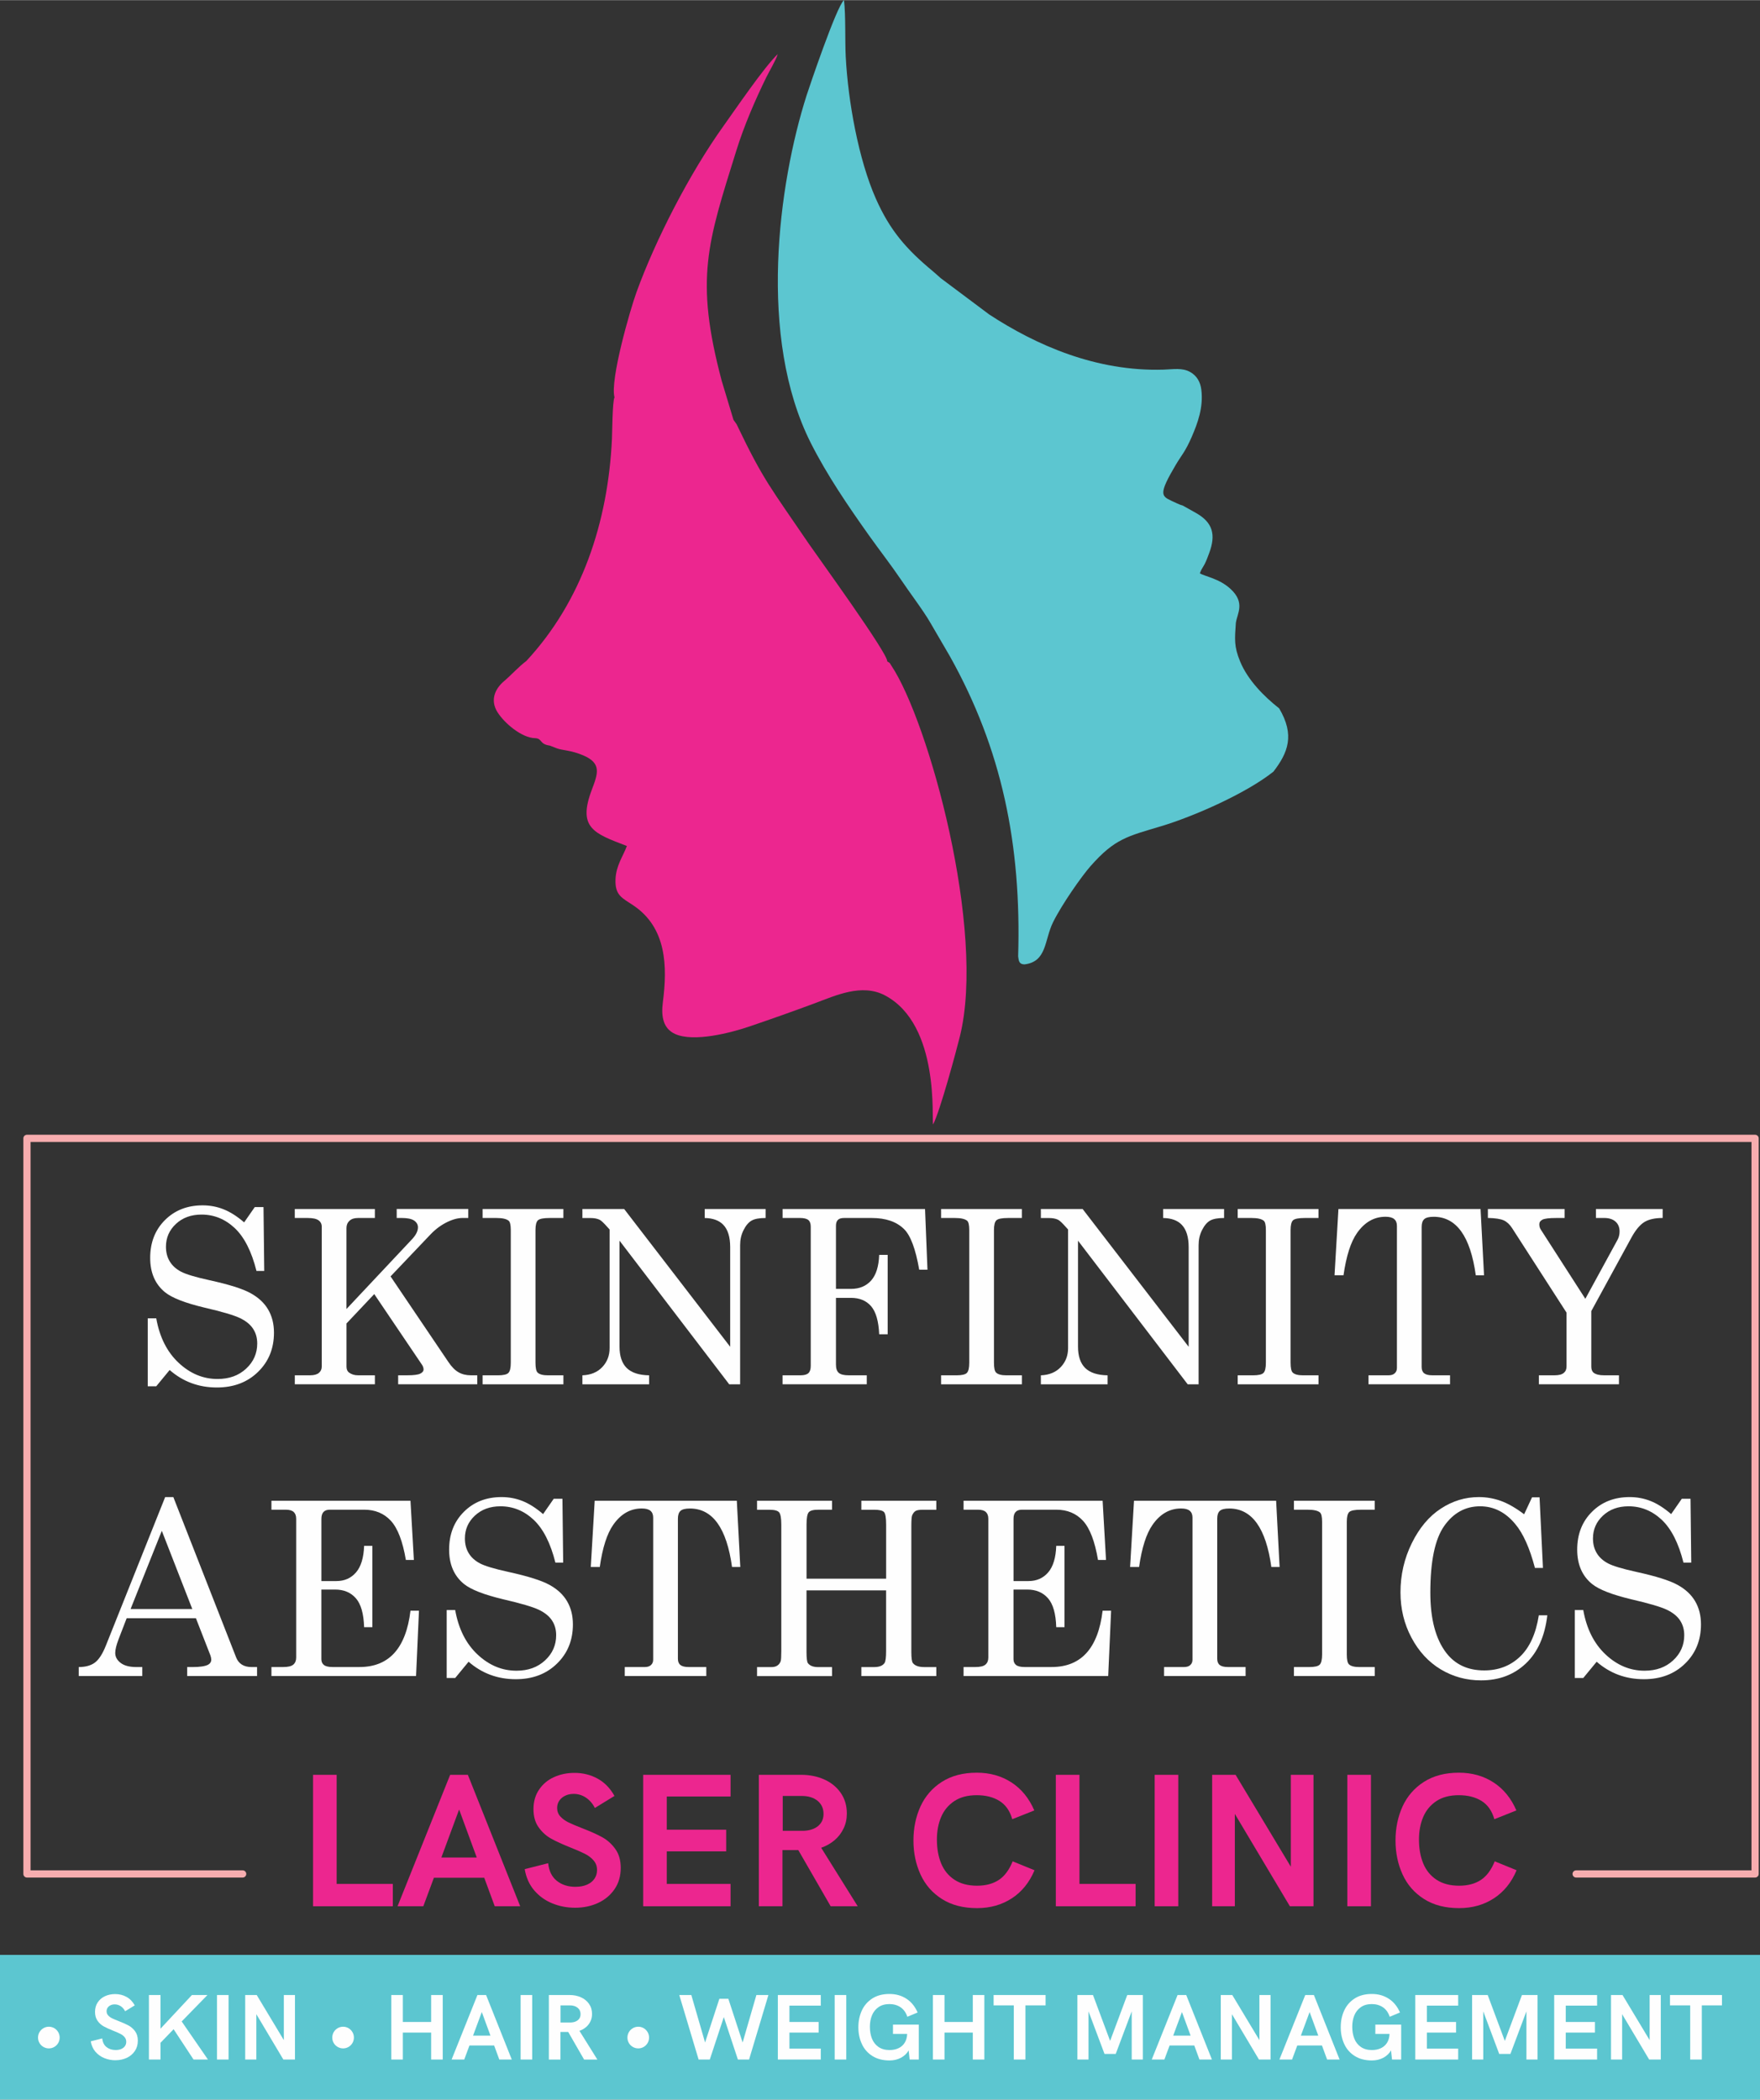 <svg xmlns="http://www.w3.org/2000/svg" xmlns:xlink="http://www.w3.org/1999/xlink" xmlns:xodm="http://www.corel.com/coreldraw/odm/2003" xml:space="preserve" width="3.39in" height="4.043in" style="shape-rendering:geometricPrecision; text-rendering:geometricPrecision; image-rendering:optimizeQuality; fill-rule:evenodd; clip-rule:evenodd" viewBox="0 0 652.75 778.37"><rect x="0" y="0" width="652.75" height="778.37" fill="#333333" stroke="none"/> <defs>  <style type="text/css">   <![CDATA[    .str0 {stroke:#F7ADAF;stroke-width:2.67;stroke-linecap:round;stroke-linejoin:round;stroke-miterlimit:2.613}    .fil4 {fill:none}    .fil3 {fill:#EC268F}    .fil5 {fill:#5CC6D0}    .fil2 {fill:#5CC6D0}    .fil1 {fill:#FEFEFE;fill-rule:nonzero}    .fil0 {fill:#EC268F;fill-rule:nonzero}   ]]>  </style> </defs> <g id="Layer_x0020_1">    <polygon class="fil0" points="116.1,657.98 124.86,657.98 124.86,698.43 145.69,698.43 145.69,706.71 116.1,706.71 "></polygon>  <path id="1" class="fil0" d="M166.96 657.98l6.56 0 19.41 48.73 -9.44 0 -3.9 -10.58 -18.66 0 -3.93 10.58 -9.56 0 19.51 -48.73zm9.86 30.66l-6.54 -17.8 -6.59 17.8 13.14 0z"></path>  <path id="2" class="fil0" d="M213.27 707.26c-2.97,0 -5.78,-0.54 -8.43,-1.62 -2.66,-1.08 -4.9,-2.7 -6.73,-4.84 -1.82,-2.15 -2.99,-4.77 -3.5,-7.85l8.69 -2.2c0.31,2.9 1.38,5.07 3.22,6.54 1.85,1.47 4.14,2.21 6.89,2.21 1.67,0 3.12,-0.27 4.34,-0.81 1.21,-0.54 2.13,-1.28 2.75,-2.22 0.62,-0.94 0.93,-2 0.93,-3.18 0,-1.4 -0.42,-2.59 -1.29,-3.58 -0.86,-0.99 -1.93,-1.81 -3.22,-2.45 -1.28,-0.65 -3.05,-1.41 -5.31,-2.32 -2.94,-1.17 -5.32,-2.26 -7.13,-3.26 -1.82,-0.99 -3.38,-2.39 -4.67,-4.18 -1.31,-1.8 -1.95,-4.06 -1.95,-6.8 0,-2.78 0.68,-5.19 2.06,-7.21 1.37,-2.04 3.2,-3.59 5.51,-4.64 2.32,-1.06 4.86,-1.59 7.64,-1.59 3.13,0 5.98,0.71 8.56,2.12 2.58,1.41 4.66,3.55 6.27,6.43l-7.27 4.45c-0.85,-1.65 -1.97,-2.93 -3.34,-3.84 -1.38,-0.91 -2.88,-1.37 -4.52,-1.37 -1.15,0 -2.19,0.21 -3.12,0.66 -0.93,0.44 -1.67,1.05 -2.21,1.84 -0.54,0.8 -0.81,1.69 -0.81,2.71 0,1.25 0.41,2.31 1.21,3.18 0.8,0.87 1.82,1.61 3.05,2.2 1.24,0.6 2.92,1.32 5.05,2.14 3.04,1.18 5.5,2.27 7.38,3.31 1.9,1.04 3.51,2.48 4.86,4.34 1.37,1.87 2.04,4.23 2.04,7.07 0,2.99 -0.75,5.6 -2.26,7.83 -1.51,2.22 -3.54,3.94 -6.12,5.14 -2.57,1.19 -5.43,1.79 -8.55,1.79z"></path>  <polygon id="3" class="fil0" points="238.54,657.98 270.95,657.98 270.95,666.02 247.3,666.02 247.3,678.33 269.33,678.33 269.33,686.36 247.3,686.36 247.3,698.43 270.95,698.43 270.95,706.71 238.54,706.71 "></polygon>  <path id="4" class="fil0" d="M281.46 657.98l15.76 0c3.08,0 5.91,0.58 8.46,1.71 2.57,1.14 4.6,2.8 6.12,4.97 1.52,2.18 2.28,4.73 2.28,7.67 0,2 -0.4,3.85 -1.21,5.53 -0.8,1.69 -1.92,3.14 -3.35,4.37 -1.45,1.21 -3.09,2.15 -4.96,2.79l13.55 21.69 -10.03 0 -12.01 -20.83 -2.83 0 -3.04 0 0 20.83 -8.76 0 0 -48.73zm16.56 20.76c2.32,-0.09 4.13,-0.71 5.44,-1.82 1.32,-1.13 1.97,-2.61 1.97,-4.45 0,-2.02 -0.73,-3.64 -2.2,-4.85 -1.47,-1.2 -3.45,-1.81 -5.93,-1.81l-7 0 0 12.93 7.73 0z"></path>  <path id="5" class="fil0" d="M362.36 707.4c-5.14,0 -9.49,-1.13 -13.03,-3.39 -3.54,-2.25 -6.19,-5.27 -7.93,-9.09 -1.74,-3.8 -2.62,-8 -2.62,-12.59 0,-4.6 0.87,-8.8 2.6,-12.61 1.74,-3.8 4.38,-6.85 7.92,-9.12 3.54,-2.27 7.87,-3.41 12.99,-3.41 4.85,0 9.13,1.2 12.83,3.6 3.71,2.4 6.53,5.87 8.49,10.39l-8.18 3.25c-0.87,-3.08 -2.45,-5.33 -4.73,-6.76 -2.3,-1.44 -5.11,-2.14 -8.47,-2.14 -3.31,0 -6.06,0.72 -8.27,2.17 -2.2,1.46 -3.84,3.41 -4.9,5.89 -1.06,2.47 -1.58,5.27 -1.58,8.39 0,3.34 0.52,6.29 1.58,8.85 1.06,2.57 2.71,4.58 4.93,6.05 2.24,1.47 5.03,2.21 8.38,2.21 3.23,0 5.91,-0.72 8.05,-2.13 2.15,-1.41 3.87,-3.72 5.16,-6.91l8.11 3.31c-1.91,4.53 -4.72,8 -8.44,10.42 -3.71,2.41 -8,3.62 -12.88,3.62z"></path>  <polygon id="6" class="fil0" points="391.59,657.98 400.35,657.98 400.35,698.43 421.18,698.43 421.18,706.71 391.59,706.71 "></polygon>  <polygon id="7" class="fil0" points="428.25,657.98 437,657.98 437,706.71 428.25,706.71 "></polygon>  <polygon id="8" class="fil0" points="487.15,657.98 487.15,706.71 478.39,706.71 457.98,672.47 457.98,706.71 449.56,706.71 449.56,657.98 458.26,657.98 478.74,692.05 478.74,657.98 "></polygon>  <polygon id="9" class="fil0" points="499.7,657.98 508.46,657.98 508.46,706.71 499.7,706.71 "></polygon>  <path id="10" class="fil0" d="M541.15 707.4c-5.14,0 -9.49,-1.13 -13.03,-3.39 -3.54,-2.25 -6.19,-5.27 -7.93,-9.09 -1.74,-3.8 -2.62,-8 -2.62,-12.59 0,-4.6 0.87,-8.8 2.6,-12.61 1.74,-3.8 4.38,-6.85 7.92,-9.12 3.54,-2.27 7.87,-3.41 12.99,-3.41 4.85,0 9.13,1.2 12.83,3.6 3.71,2.4 6.53,5.87 8.49,10.39l-8.18 3.25c-0.87,-3.08 -2.45,-5.33 -4.73,-6.76 -2.3,-1.44 -5.11,-2.14 -8.47,-2.14 -3.31,0 -6.06,0.72 -8.27,2.17 -2.2,1.46 -3.84,3.41 -4.9,5.89 -1.06,2.47 -1.58,5.27 -1.58,8.39 0,3.34 0.52,6.29 1.58,8.85 1.06,2.57 2.71,4.58 4.93,6.05 2.24,1.47 5.03,2.21 8.38,2.21 3.23,0 5.91,-0.72 8.05,-2.13 2.15,-1.41 3.87,-3.72 5.16,-6.91l8.11 3.31c-1.91,4.53 -4.72,8 -8.44,10.42 -3.71,2.41 -8,3.62 -12.88,3.62z"></path>  <path class="fil1" d="M90.55 453.15l3.94 -5.67 3.24 0 0.27 23.67 -2.88 0c-1.82,-7.26 -4.52,-12.54 -8.07,-15.89 -3.57,-3.33 -7.66,-5 -12.3,-5 -3.87,0 -7.04,1.16 -9.51,3.47 -2.46,2.3 -3.69,5.12 -3.69,8.45 0,2.07 0.46,3.89 1.41,5.45 0.93,1.56 2.34,2.83 4.2,3.81 1.86,0.97 5.37,2.02 10.53,3.15 7.23,1.59 12.32,3.18 15.23,4.8 2.93,1.61 5.1,3.63 6.53,6.08 1.44,2.45 2.16,5.3 2.16,8.58 0,5.85 -1.96,10.7 -5.91,14.54 -3.95,3.86 -9.03,5.78 -15.29,5.78 -6.71,0 -12.54,-2.16 -17.49,-6.48l-4.97 6.03 -3.15 0 0 -25.2 3.15 0c1.23,6.96 3.99,12.45 8.27,16.47 4.28,4.02 9.09,6.03 14.46,6.03 4.34,0 7.86,-1.28 10.61,-3.84 2.75,-2.55 4.11,-5.67 4.11,-9.32 0,-2.09 -0.51,-3.9 -1.55,-5.48 -1.02,-1.56 -2.64,-2.88 -4.87,-3.95 -2.22,-1.06 -6.6,-2.36 -13.14,-3.87 -7.17,-1.71 -12.06,-3.6 -14.66,-5.72 -3.65,-2.99 -5.48,-7.22 -5.48,-12.69 0,-5.72 1.81,-10.38 5.46,-14.03 3.65,-3.65 8.31,-5.48 13.98,-5.48 2.72,0 5.31,0.48 7.77,1.46 2.46,0.97 5,2.58 7.64,4.85z"></path>  <path id="1" class="fil1" d="M109.33 448.2l29.7 0 0 3.33 -6.31 0c-1.35,0 -2.39,0.34 -3.12,1.05 -0.74,0.69 -1.1,1.59 -1.1,2.67l0 30.02 24.41 -25.97c1.4,-1.53 2.1,-2.96 2.1,-4.31 0,-1.02 -0.48,-1.86 -1.43,-2.51 -0.95,-0.65 -2.51,-0.96 -4.68,-0.96l-1.77 0 0 -3.33 26.55 0 0 3.33 -2.07 0c-1.79,0 -3.75,0.52 -5.88,1.58 -2.15,1.06 -4.13,2.52 -5.94,4.39l-14.94 15.69 21.45 31.74c1.2,1.79 2.45,3.06 3.75,3.8 1.29,0.75 2.82,1.13 4.58,1.13l2.38 0 0 3.33 -29.34 0 0 -3.33 3.35 0c2.43,0 4.05,-0.21 4.85,-0.62 0.81,-0.4 1.22,-0.91 1.22,-1.53 0,-0.56 -0.18,-1.11 -0.53,-1.68l-17.76 -26.28 -10.29 10.89 0 15.98c0,0.99 0.3,1.73 0.89,2.19 0.93,0.7 2.04,1.05 3.33,1.05l6.31 0 0 3.33 -29.7 0 0 -3.33 5.7 0c1.45,0 2.53,-0.3 3.24,-0.9 0.71,-0.6 1.05,-1.38 1.05,-2.34l0 -51.84c0,-1.02 -0.39,-1.81 -1.19,-2.38 -0.78,-0.57 -2.11,-0.86 -3.99,-0.86l-4.82 0 0 -3.33z"></path>  <path id="2" class="fil1" d="M178.98 448.2l29.97 0 0 3.33 -5.13 0c-2.28,0 -3.72,0.29 -4.32,0.86 -0.6,0.57 -0.9,1.79 -0.9,3.61l0 49.16c0,1.97 0.27,3.2 0.8,3.69 0.69,0.67 1.97,1.01 3.81,1.01l5.75 0 0 3.33 -29.97 0 0 -3.33 5.69 0c2,0 3.29,-0.3 3.87,-0.89 0.59,-0.59 0.89,-1.84 0.89,-3.81l0 -49.16c0,-1.86 -0.27,-3.02 -0.8,-3.46 -0.83,-0.68 -2.33,-1.01 -4.53,-1.01l-5.12 0 0 -3.33z"></path>  <path id="3" class="fil1" d="M215.99 448.2l15.5 0 39.32 51.08 0 -36.95c0,-3.72 -0.84,-6.47 -2.53,-8.25 -1.55,-1.65 -3.86,-2.49 -6.92,-2.55l0 -3.33 22.59 0 0 3.33c-2.31,0 -4.05,0.31 -5.19,0.96 -1.14,0.65 -2.13,1.82 -2.99,3.53 -0.86,1.69 -1.27,3.56 -1.27,5.57l0 51.6 -4.05 0 -40.68 -53.25 0 39.27c0,3.56 0.9,6.2 2.68,7.95 1.79,1.74 4.55,2.64 8.3,2.7l0 3.33 -24.75 0 0 -3.33c3.11,-0.12 5.55,-1.14 7.37,-3.05 1.82,-1.92 2.72,-4.26 2.72,-7.04l0 -43.98 -0.75 -0.82c-1.39,-1.59 -2.4,-2.54 -3.02,-2.82 -0.87,-0.4 -1.98,-0.61 -3.35,-0.61l-2.97 0 0 -3.33z"></path>  <path id="4" class="fil1" d="M290.25 448.2l52.83 0 0.9 22.5 -3.06 0c-1.35,-7.73 -3.23,-12.75 -5.66,-15.09 -2.78,-2.72 -6.74,-4.08 -11.88,-4.08l-10.4 0c-1.02,0 -1.77,0.24 -2.24,0.72 -0.46,0.48 -0.7,1.2 -0.7,2.16l0 23.4 5.6 0c3.1,0 5.58,-1.03 7.44,-3.09 1.84,-2.06 2.83,-5.22 2.99,-9.51l3.15 0 0 29.43 -3.15 0c-0.21,-4.85 -1.2,-8.31 -2.99,-10.4 -1.8,-2.07 -4.28,-3.1 -7.44,-3.1l-5.6 0 0 24.72c0,1.46 0.34,2.49 1.05,3.09 0.71,0.6 1.92,0.9 3.63,0.9l6.75 0 0 3.33 -31.23 0 0 -3.33 6.69 0c1.35,0 2.33,-0.27 2.9,-0.81 0.57,-0.54 0.86,-1.43 0.86,-2.66l0 -51.62c0,-1.17 -0.3,-2 -0.9,-2.49 -0.6,-0.49 -1.65,-0.75 -3.15,-0.75l-6.39 0 0 -3.33z"></path>  <path id="5" class="fil1" d="M349.02 448.2l29.97 0 0 3.33 -5.13 0c-2.28,0 -3.72,0.29 -4.32,0.86 -0.6,0.57 -0.9,1.79 -0.9,3.61l0 49.16c0,1.97 0.27,3.2 0.8,3.69 0.69,0.67 1.97,1.01 3.81,1.01l5.75 0 0 3.33 -29.97 0 0 -3.33 5.69 0c2,0 3.29,-0.3 3.87,-0.89 0.59,-0.59 0.89,-1.84 0.89,-3.81l0 -49.16c0,-1.86 -0.27,-3.02 -0.8,-3.46 -0.83,-0.68 -2.33,-1.01 -4.53,-1.01l-5.12 0 0 -3.33z"></path>  <path id="6" class="fil1" d="M386.03 448.2l15.5 0 39.32 51.08 0 -36.95c0,-3.72 -0.84,-6.47 -2.53,-8.25 -1.55,-1.65 -3.86,-2.49 -6.92,-2.55l0 -3.33 22.59 0 0 3.33c-2.31,0 -4.05,0.31 -5.19,0.96 -1.14,0.65 -2.13,1.82 -2.99,3.53 -0.86,1.69 -1.27,3.56 -1.27,5.57l0 51.6 -4.05 0 -40.68 -53.25 0 39.27c0,3.56 0.9,6.2 2.68,7.95 1.79,1.74 4.55,2.64 8.3,2.7l0 3.33 -24.75 0 0 -3.33c3.11,-0.12 5.55,-1.14 7.37,-3.05 1.82,-1.92 2.72,-4.26 2.72,-7.04l0 -43.98 -0.75 -0.82c-1.39,-1.59 -2.4,-2.54 -3.02,-2.82 -0.87,-0.4 -1.98,-0.61 -3.35,-0.61l-2.97 0 0 -3.33z"></path>  <path id="7" class="fil1" d="M459.03 448.2l29.97 0 0 3.33 -5.13 0c-2.28,0 -3.72,0.29 -4.32,0.86 -0.6,0.57 -0.9,1.79 -0.9,3.61l0 49.16c0,1.97 0.27,3.2 0.8,3.69 0.69,0.67 1.97,1.01 3.81,1.01l5.75 0 0 3.33 -29.97 0 0 -3.33 5.69 0c2,0 3.29,-0.3 3.87,-0.89 0.59,-0.59 0.89,-1.84 0.89,-3.81l0 -49.16c0,-1.86 -0.27,-3.02 -0.8,-3.46 -0.83,-0.68 -2.33,-1.01 -4.53,-1.01l-5.12 0 0 -3.33z"></path>  <path id="8" class="fil1" d="M496.41 448.2l52.7 0 1.29 24.57 -3.06 0c-2,-14.46 -7.2,-21.69 -15.63,-21.69 -1.69,0 -2.87,0.3 -3.5,0.89 -0.63,0.58 -0.95,1.54 -0.95,2.89l0 51.92c0,1.05 0.31,1.83 0.93,2.32 0.61,0.49 1.62,0.75 3.03,0.75l6.57 0 0 3.33 -30.24 0 0 -3.33 7.46 0c1.01,0 1.76,-0.26 2.28,-0.75 0.53,-0.49 0.8,-1.16 0.8,-1.98l0 -52.67c0,-1.11 -0.33,-1.95 -1.01,-2.52 -0.66,-0.57 -1.74,-0.86 -3.23,-0.86 -4.22,0 -7.74,2.01 -10.56,6.03 -2.33,3.31 -3.99,8.54 -5.01,15.66l-3.33 0 1.45 -24.57z"></path>  <path id="9" class="fil1" d="M551.84 448.2l28.44 0 0 3.33 -3.12 0c-2.61,0 -4.31,0.21 -5.09,0.61 -0.78,0.4 -1.17,0.98 -1.17,1.71 0,0.77 0.19,1.46 0.61,2.06l16.46 25.58 11.9 -21.8c0.54,-0.96 0.8,-2.03 0.8,-3.17 0,-1.52 -0.49,-2.73 -1.48,-3.63 -1.01,-0.92 -2.42,-1.37 -4.26,-1.37l-3.03 0 0 -3.33 24.75 0 0 3.33c-2.85,0 -5.09,0.49 -6.74,1.48 -1.64,1.01 -3.23,2.87 -4.76,5.63l-14.97 27.42 0 20.54c0,1.1 0.3,1.86 0.91,2.34 0.86,0.62 2.11,0.92 3.78,0.92l5.57 0 0 3.33 -29.7 0 0 -3.33 5.82 0c1.58,0 2.7,-0.29 3.39,-0.86 0.7,-0.57 1.05,-1.36 1.05,-2.4l0 -19.97 -20.21 -31.37c-0.88,-1.35 -1.9,-2.3 -3.08,-2.84 -1.17,-0.54 -3.14,-0.84 -5.88,-0.9l0 -3.33z"></path>  <path id="10" class="fil1" d="M61.23 555.01l3.06 0 23.28 59.42c0.93,2.38 2.85,3.59 5.74,3.59l2.03 0 0 3.33 -25.92 0 0 -3.33 2.07 0c2.68,0 4.59,-0.29 5.7,-0.87 0.76,-0.42 1.16,-1.05 1.16,-1.89 0,-0.49 -0.11,-1.02 -0.32,-1.58l-5.37 -13.76 -25.68 0 -3.04 7.89c-0.8,2.1 -1.2,3.77 -1.2,5 0,1.43 0.68,2.66 2.01,3.68 1.34,1.02 3.27,1.53 5.82,1.53l2.21 0 0 3.33 -23.58 0 0 -3.33c2.52,0 4.52,-0.56 5.99,-1.65 1.47,-1.1 2.82,-3.17 4.05,-6.24l22.01 -55.11zm-1.22 12.5l-11.58 29 22.89 0 -11.31 -29z"></path>  <path id="11" class="fil1" d="M100.67 556.36l51.57 0 1.26 21.96 -2.97 0c-1.17,-6.92 -3.03,-11.75 -5.55,-14.51 -2.54,-2.75 -5.84,-4.13 -9.92,-4.13l-12.74 0c-1.02,0 -1.8,0.27 -2.32,0.82 -0.53,0.55 -0.8,1.41 -0.8,2.55l0 23.09 5.58 0c2.97,0 5.4,-1.06 7.26,-3.21 1.84,-2.13 2.85,-5.42 3,-9.84l3.06 0 0 30.15 -3.06 0c-0.15,-5 -1.17,-8.57 -3.05,-10.71 -1.89,-2.16 -4.45,-3.24 -7.71,-3.24l-5.09 0 0 25.82c0,0.93 0.32,1.65 0.95,2.15 0.63,0.49 1.68,0.75 3.14,0.75l10.07 0c10.92,0 17.22,-6.96 18.89,-20.88l3.15 0 -1.08 24.21 -53.64 0 0 -3.33 4.46 0c1.74,0 2.96,-0.3 3.66,-0.9 0.7,-0.6 1.06,-1.47 1.06,-2.61l0 -51.44c0,-1.14 -0.32,-1.98 -0.93,-2.54 -0.61,-0.55 -1.59,-0.84 -2.91,-0.84l-5.34 0 0 -3.33z"></path>  <path id="12" class="fil1" d="M201.42 561.31l3.94 -5.67 3.24 0 0.27 23.67 -2.88 0c-1.82,-7.26 -4.52,-12.54 -8.07,-15.89 -3.57,-3.33 -7.66,-5 -12.3,-5 -3.87,0 -7.04,1.16 -9.51,3.47 -2.46,2.3 -3.69,5.12 -3.69,8.45 0,2.07 0.46,3.89 1.41,5.45 0.93,1.56 2.34,2.83 4.2,3.81 1.86,0.97 5.37,2.02 10.53,3.15 7.23,1.59 12.32,3.18 15.23,4.8 2.93,1.61 5.1,3.63 6.53,6.08 1.44,2.45 2.16,5.3 2.16,8.58 0,5.85 -1.96,10.7 -5.91,14.54 -3.95,3.86 -9.03,5.78 -15.29,5.78 -6.71,0 -12.54,-2.16 -17.49,-6.48l-4.97 6.03 -3.15 0 0 -25.2 3.15 0c1.23,6.96 3.99,12.45 8.27,16.47 4.28,4.02 9.09,6.03 14.46,6.03 4.34,0 7.86,-1.28 10.61,-3.84 2.75,-2.55 4.11,-5.67 4.11,-9.32 0,-2.09 -0.51,-3.9 -1.55,-5.48 -1.02,-1.56 -2.64,-2.88 -4.87,-3.95 -2.22,-1.06 -6.6,-2.36 -13.14,-3.87 -7.17,-1.71 -12.06,-3.6 -14.66,-5.72 -3.65,-2.99 -5.48,-7.22 -5.48,-12.69 0,-5.72 1.81,-10.38 5.46,-14.03 3.65,-3.65 8.31,-5.48 13.98,-5.48 2.72,0 5.31,0.48 7.77,1.46 2.46,0.97 5,2.58 7.64,4.85z"></path>  <path id="13" class="fil1" d="M220.57 556.36l52.7 0 1.29 24.57 -3.06 0c-2,-14.46 -7.2,-21.69 -15.63,-21.69 -1.69,0 -2.87,0.3 -3.5,0.89 -0.63,0.58 -0.95,1.54 -0.95,2.89l0 51.92c0,1.05 0.31,1.83 0.93,2.32 0.61,0.49 1.62,0.75 3.03,0.75l6.57 0 0 3.33 -30.24 0 0 -3.33 7.46 0c1.01,0 1.76,-0.26 2.28,-0.75 0.53,-0.49 0.8,-1.16 0.8,-1.98l0 -52.67c0,-1.11 -0.33,-1.95 -1.01,-2.52 -0.66,-0.57 -1.74,-0.86 -3.23,-0.86 -4.22,0 -7.74,2.01 -10.56,6.03 -2.33,3.31 -3.99,8.54 -5.01,15.66l-3.33 0 1.45 -24.57z"></path>  <path id="14" class="fil1" d="M280.77 556.36l27.81 0 0 3.33 -5.13 0c-1.79,0 -2.96,0.31 -3.51,0.95 -0.54,0.63 -0.81,2.16 -0.81,4.59l0 20.03 29.52 0 0 -20.03c0,-2.52 -0.26,-4.07 -0.77,-4.65 -0.52,-0.58 -1.74,-0.88 -3.65,-0.88l-4.77 0 0 -3.33 27.81 0 0 3.33 -5.07 0c-1.27,0 -2.16,0.16 -2.67,0.48 -0.52,0.33 -0.94,0.89 -1.26,1.67 -0.18,0.51 -0.27,1.8 -0.27,3.92l0 46.68c0,2.26 0.19,3.61 0.57,4.09 0.76,0.99 2.16,1.49 4.2,1.49l4.5 0 0 3.33 -27.81 0 0 -3.33 4.77 0c1.88,0 3.17,-0.51 3.84,-1.53 0.37,-0.55 0.57,-2.03 0.57,-4.38l0 -22.53 -29.52 0 0 22.88c0,2.28 0.18,3.65 0.53,4.13 0.74,0.96 2.01,1.44 3.8,1.44l5.13 0 0 3.33 -27.81 0 0 -3.33 5.31 0c0.94,0 1.68,-0.2 2.23,-0.57 0.57,-0.38 0.98,-0.92 1.23,-1.62 0.15,-0.48 0.23,-1.71 0.23,-3.74l0 -46.86c0,-2.43 -0.27,-3.96 -0.81,-4.59 -0.54,-0.63 -1.72,-0.95 -3.54,-0.95l-4.65 0 0 -3.33z"></path>  <path id="15" class="fil1" d="M357.37 556.36l51.57 0 1.26 21.96 -2.97 0c-1.17,-6.92 -3.03,-11.75 -5.55,-14.51 -2.54,-2.75 -5.84,-4.13 -9.92,-4.13l-12.74 0c-1.02,0 -1.8,0.27 -2.32,0.82 -0.53,0.55 -0.8,1.41 -0.8,2.55l0 23.09 5.58 0c2.97,0 5.4,-1.06 7.26,-3.21 1.84,-2.13 2.85,-5.42 3,-9.84l3.06 0 0 30.15 -3.06 0c-0.15,-5 -1.17,-8.57 -3.05,-10.71 -1.89,-2.16 -4.45,-3.24 -7.71,-3.24l-5.09 0 0 25.82c0,0.93 0.32,1.65 0.95,2.15 0.63,0.49 1.68,0.75 3.14,0.75l10.07 0c10.92,0 17.22,-6.96 18.89,-20.88l3.15 0 -1.08 24.21 -53.64 0 0 -3.33 4.46 0c1.74,0 2.96,-0.3 3.66,-0.9 0.7,-0.6 1.06,-1.47 1.06,-2.61l0 -51.44c0,-1.14 -0.32,-1.98 -0.93,-2.54 -0.61,-0.55 -1.59,-0.84 -2.91,-0.84l-5.34 0 0 -3.33z"></path>  <path id="16" class="fil1" d="M420.59 556.36l52.7 0 1.29 24.57 -3.06 0c-2,-14.46 -7.2,-21.69 -15.63,-21.69 -1.69,0 -2.87,0.3 -3.5,0.89 -0.63,0.58 -0.95,1.54 -0.95,2.89l0 51.92c0,1.05 0.31,1.83 0.93,2.32 0.61,0.49 1.62,0.75 3.03,0.75l6.57 0 0 3.33 -30.24 0 0 -3.33 7.46 0c1.01,0 1.76,-0.26 2.28,-0.75 0.53,-0.49 0.8,-1.16 0.8,-1.98l0 -52.67c0,-1.11 -0.33,-1.95 -1.01,-2.52 -0.66,-0.57 -1.74,-0.86 -3.23,-0.86 -4.22,0 -7.74,2.01 -10.56,6.03 -2.33,3.31 -3.99,8.54 -5.01,15.66l-3.33 0 1.45 -24.57z"></path>  <path id="17" class="fil1" d="M479.88 556.36l29.97 0 0 3.33 -5.13 0c-2.28,0 -3.72,0.29 -4.32,0.86 -0.6,0.57 -0.9,1.79 -0.9,3.61l0 49.16c0,1.97 0.27,3.2 0.8,3.69 0.69,0.67 1.97,1.01 3.81,1.01l5.75 0 0 3.33 -29.97 0 0 -3.33 5.69 0c2,0 3.29,-0.3 3.87,-0.89 0.59,-0.59 0.89,-1.84 0.89,-3.81l0 -49.16c0,-1.86 -0.27,-3.02 -0.8,-3.46 -0.83,-0.68 -2.33,-1.01 -4.53,-1.01l-5.12 0 0 -3.33z"></path>  <path id="18" class="fil1" d="M565.27 561.38l2.93 -6.29 2.79 0 1.26 26.19 -2.97 0c-1.94,-7.37 -4.37,-12.81 -7.31,-16.29 -3.63,-4.38 -7.97,-6.57 -13.02,-6.57 -5.45,0 -9.89,2.43 -13.32,7.29 -3.44,4.88 -5.15,13.11 -5.15,24.71 0,9.77 1.97,17.21 5.9,22.34 3.35,4.34 8.03,6.51 14.07,6.51 5.27,0 9.71,-1.69 13.28,-5.09 3.57,-3.39 5.91,-8.51 6.99,-15.35l3.15 0c-0.91,7.74 -3.57,13.71 -7.97,17.87 -4.39,4.17 -9.93,6.26 -16.62,6.26 -5.43,0 -10.41,-1.37 -14.94,-4.08 -4.53,-2.73 -8.15,-6.65 -10.86,-11.76 -2.72,-5.1 -4.07,-10.71 -4.07,-16.8 0,-6.47 1.4,-12.54 4.2,-18.23 2.81,-5.69 6.38,-9.95 10.76,-12.8 4.37,-2.87 9.06,-4.29 14.12,-4.29 2.81,0 5.53,0.48 8.18,1.43 2.64,0.96 5.51,2.61 8.61,4.95z"></path>  <path id="19" class="fil1" d="M619.8 561.31l3.94 -5.67 3.24 0 0.27 23.67 -2.88 0c-1.82,-7.26 -4.52,-12.54 -8.07,-15.89 -3.57,-3.33 -7.66,-5 -12.3,-5 -3.87,0 -7.04,1.16 -9.51,3.47 -2.46,2.3 -3.69,5.12 -3.69,8.45 0,2.07 0.46,3.89 1.41,5.45 0.93,1.56 2.34,2.83 4.2,3.81 1.86,0.97 5.37,2.02 10.53,3.15 7.23,1.59 12.32,3.18 15.23,4.8 2.93,1.61 5.1,3.63 6.53,6.08 1.44,2.45 2.16,5.3 2.16,8.58 0,5.85 -1.96,10.7 -5.91,14.54 -3.95,3.86 -9.03,5.78 -15.29,5.78 -6.71,0 -12.54,-2.16 -17.49,-6.48l-4.97 6.03 -3.15 0 0 -25.2 3.15 0c1.23,6.96 3.99,12.45 8.27,16.47 4.28,4.02 9.09,6.03 14.46,6.03 4.34,0 7.86,-1.28 10.61,-3.84 2.75,-2.55 4.11,-5.67 4.11,-9.32 0,-2.09 -0.51,-3.9 -1.55,-5.48 -1.02,-1.56 -2.64,-2.88 -4.87,-3.95 -2.22,-1.06 -6.6,-2.36 -13.14,-3.87 -7.17,-1.71 -12.06,-3.6 -14.66,-5.72 -3.65,-2.99 -5.48,-7.22 -5.48,-12.69 0,-5.72 1.81,-10.38 5.46,-14.03 3.65,-3.65 8.31,-5.48 13.98,-5.48 2.72,0 5.31,0.48 7.77,1.46 2.46,0.97 5,2.58 7.64,4.85z"></path>  <g id="_2265886879776">   <path class="fil2" d="M458.38 230.77c0.46,-3.35 3.55,-7.31 -1.95,-12.43 -4.22,-3.94 -9.65,-4.68 -11.43,-5.84 0.48,-1.42 1.15,-2.21 1.79,-3.43 0.65,-1.25 1.2,-2.79 1.69,-4.11 2.53,-6.81 1.31,-11.32 -4.92,-14.83 -9.01,-5.07 -1.75,-1.02 -9.14,-4.53 -3.73,-1.78 -4.77,-2.49 1.7,-13.4 2.16,-3.63 3.44,-4.7 5.85,-10.24 2.22,-5.12 4.39,-10.99 3.58,-17.54 -0.36,-2.94 -1.74,-5.2 -4.11,-6.54 -2.97,-1.68 -6.35,-1 -9.89,-0.89 -25.01,0.77 -47.3,-9.09 -64.68,-20.46l-18.01 -13.48c-0.97,-0.86 -2.03,-1.84 -2.84,-2.51 -9.88,-8.18 -15.97,-15.17 -21.19,-26.96 -6.43,-14.52 -10.31,-36.12 -11.17,-52.72 -0.31,-6.07 0.05,-15.03 -0.64,-20.87 -2.74,2.17 -13.15,33.05 -13.88,35.35 -10.41,32.66 -18.26,89.75 1.66,129.02 6.01,11.85 13.67,23.08 21.51,34.12 3.86,5.43 8.27,11.09 11.68,16.14 1.9,2.82 3.74,5.34 5.64,8.04 1.98,2.8 4.14,5.91 5.53,8.36l7.1 12.18c19.3,34.45 26.59,69.85 25.35,111.32 0.22,1.73 0.37,2.93 2.33,2.98 8.42,-0.99 7.34,-9.04 10.63,-15.66 3.34,-6.73 10.64,-17.09 13.87,-20.75 9.06,-10.28 13.77,-11.08 26.26,-14.84 12,-3.61 31.4,-12.1 41.59,-20.22 5.39,-7 8.01,-13.52 2.13,-23.45 -5.6,-4.4 -11.65,-10.49 -14.49,-17.41 -2.31,-5.63 -1.99,-8.22 -1.57,-14.41z"></path>   <path class="fil3" d="M272.04 155.62l-4.38 -14.51c-10.07,-37.97 -5.22,-51.15 5.46,-85.42 2.83,-9.1 6.98,-18.7 11.09,-27.09 1.12,-2.29 3.69,-6.55 4.24,-8.61 -5.27,5.13 -15.54,20.27 -20.18,26.75 -12.32,17.22 -25.02,41.74 -32.21,61.55 -2.37,6.53 -9.88,32.59 -8.15,38.98 -0.78,1.35 -0.84,13.21 -0.95,15.43 -1.46,30.89 -11.19,60.19 -31.77,82.33 -2.69,1.97 -5.67,5.29 -8.28,7.49 -3.18,2.68 -5.29,6.92 -2.39,11.5 2.57,4.06 8.95,9.48 13.9,9.61 2.79,0.08 1.57,2.24 5.47,2.75l2.56 0.99c2.13,0.82 5.27,0.68 9.87,2.64 6.72,2.87 5.55,6.51 3.22,12.62 -5.45,14.31 0.74,16.3 12.96,20.98 -1.43,3.82 -3.96,7.17 -4.21,12.18 -0.31,6.23 2.52,7.08 6.65,9.87 12.32,8.31 12.62,22.58 10.9,35.87 -0.7,5.42 0.18,9.79 4.53,11.77 6.98,3.17 20.81,-0.47 27.6,-2.78 8.4,-2.86 15.73,-5.45 24.22,-8.6 7.75,-2.88 17.43,-7.45 26.02,-2.92 20.62,10.89 17.22,46.56 17.86,47.84 2.58,-4.86 8.63,-27.39 9.92,-32.57 9.79,-39.41 -11.62,-116.9 -25.4,-137.54 -0.97,-1.46 -0.18,-0.68 -1.53,-1.57 0.4,-2.75 -26.12,-39.25 -29.16,-43.72 -14.09,-20.73 -16.68,-23.22 -26.72,-44.22l-1.14 -1.6z"></path>  </g>  <polyline class="fil4 str0" points="90,694.73 70.91,694.73 10,694.73 10,422 650.93,422 650.93,694.73 584.56,694.73 "></polyline>  <rect class="fil5" y="724.73" width="652.75" height="53.64"></rect>  <path class="fil1" d="M18.12 759.41c-0.72,0 -1.39,-0.18 -2.01,-0.54 -0.62,-0.36 -1.12,-0.85 -1.47,-1.46 -0.36,-0.61 -0.54,-1.28 -0.54,-2.01 0,-0.72 0.18,-1.39 0.54,-2.02 0.36,-0.62 0.85,-1.11 1.47,-1.47 0.62,-0.36 1.29,-0.54 2.01,-0.54 0.72,0 1.39,0.18 2.01,0.54 0.61,0.36 1.1,0.86 1.46,1.47 0.36,0.62 0.54,1.29 0.54,2.02 0,0.72 -0.18,1.39 -0.54,2.01 -0.36,0.61 -0.85,1.1 -1.46,1.46 -0.62,0.36 -1.29,0.54 -2.01,0.54z"></path>  <path id="1" class="fil1" d="M42.83 763.81c-1.46,0 -2.84,-0.27 -4.14,-0.8 -1.31,-0.53 -2.4,-1.32 -3.31,-2.37 -0.9,-1.06 -1.47,-2.34 -1.72,-3.85l4.26 -1.08c0.15,1.42 0.68,2.49 1.58,3.21 0.91,0.72 2.03,1.09 3.38,1.09 0.82,0 1.53,-0.13 2.13,-0.4 0.6,-0.27 1.05,-0.63 1.35,-1.09 0.31,-0.46 0.46,-0.98 0.46,-1.56 0,-0.69 -0.21,-1.27 -0.64,-1.76 -0.42,-0.49 -0.95,-0.89 -1.58,-1.2 -0.63,-0.32 -1.5,-0.69 -2.61,-1.14 -1.44,-0.57 -2.61,-1.11 -3.5,-1.6 -0.9,-0.49 -1.66,-1.17 -2.29,-2.05 -0.64,-0.88 -0.96,-1.99 -0.96,-3.34 0,-1.36 0.34,-2.55 1.01,-3.54 0.67,-1 1.57,-1.76 2.7,-2.28 1.14,-0.52 2.39,-0.78 3.75,-0.78 1.54,0 2.94,0.35 4.2,1.04 1.27,0.69 2.29,1.74 3.08,3.15l-3.57 2.18c-0.42,-0.81 -0.97,-1.44 -1.64,-1.88 -0.68,-0.44 -1.42,-0.67 -2.22,-0.67 -0.57,0 -1.07,0.1 -1.53,0.32 -0.46,0.21 -0.82,0.51 -1.09,0.9 -0.27,0.39 -0.4,0.83 -0.4,1.33 0,0.61 0.2,1.13 0.6,1.56 0.39,0.43 0.9,0.79 1.5,1.08 0.61,0.29 1.43,0.65 2.48,1.05 1.49,0.58 2.7,1.12 3.62,1.62 0.93,0.51 1.72,1.22 2.39,2.13 0.67,0.92 1,2.07 1,3.47 0,1.47 -0.37,2.75 -1.11,3.84 -0.74,1.09 -1.74,1.94 -3,2.53 -1.26,0.58 -2.66,0.88 -4.19,0.88z"></path>  <polygon id="2" class="fil1" points="55.23,739.62 59.53,739.62 59.53,752.1 71.18,739.62 76.94,739.62 67.38,749.42 77.12,763.54 71.78,763.54 64.39,752.3 59.53,757.33 59.53,763.54 55.23,763.54 "></polygon>  <polygon id="3" class="fil1" points="80.48,739.62 84.77,739.62 84.77,763.54 80.48,763.54 "></polygon>  <polygon id="4" class="fil1" points="109.4,739.62 109.4,763.54 105.09,763.54 95.07,746.73 95.07,763.54 90.94,763.54 90.94,739.62 95.21,739.62 105.27,756.34 105.27,739.62 "></polygon>  <path id="5" class="fil1" d="M127.25 759.41c-0.72,0 -1.39,-0.18 -2.01,-0.54 -0.62,-0.36 -1.12,-0.85 -1.47,-1.46 -0.36,-0.61 -0.54,-1.28 -0.54,-2.01 0,-0.72 0.18,-1.39 0.54,-2.02 0.36,-0.62 0.85,-1.11 1.47,-1.47 0.62,-0.36 1.29,-0.54 2.01,-0.54 0.72,0 1.39,0.18 2.01,0.54 0.61,0.36 1.1,0.86 1.46,1.47 0.36,0.62 0.54,1.29 0.54,2.02 0,0.72 -0.18,1.39 -0.54,2.01 -0.36,0.61 -0.85,1.1 -1.46,1.46 -0.62,0.36 -1.29,0.54 -2.01,0.54z"></path>  <polygon id="6" class="fil1" points="145.12,739.62 149.41,739.62 149.41,749.61 159.9,749.61 159.9,739.62 164.2,739.62 164.2,763.54 159.9,763.54 159.9,753.55 149.41,753.55 149.41,763.54 145.12,763.54 "></polygon>  <path id="7" class="fil1" d="M177.06 739.62l3.22 0 9.53 23.92 -4.63 0 -1.91 -5.2 -9.16 0 -1.93 5.2 -4.69 0 9.58 -23.92zm4.84 15.05l-3.21 -8.74 -3.24 8.74 6.45 0z"></path>  <polygon id="8" class="fil1" points="193.09,739.62 197.39,739.62 197.39,763.54 193.09,763.54 "></polygon>  <path id="9" class="fil1" d="M203.56 739.62l7.74 0c1.51,0 2.9,0.28 4.15,0.84 1.26,0.56 2.26,1.38 3.01,2.44 0.75,1.07 1.12,2.32 1.12,3.77 0,0.98 -0.2,1.89 -0.6,2.72 -0.39,0.83 -0.94,1.54 -1.65,2.14 -0.71,0.6 -1.52,1.06 -2.43,1.37l6.65 10.65 -4.92 0 -5.89 -10.23 -1.39 0 -1.49 0 0 10.23 -4.3 0 0 -23.92zm8.13 10.19c1.14,-0.05 2.03,-0.35 2.67,-0.9 0.65,-0.55 0.96,-1.28 0.96,-2.18 0,-0.99 -0.36,-1.79 -1.08,-2.38 -0.72,-0.59 -1.69,-0.89 -2.91,-0.89l-3.44 0 0 6.35 3.8 0z"></path>  <path id="10" class="fil1" d="M236.72 759.41c-0.72,0 -1.39,-0.18 -2.01,-0.54 -0.62,-0.36 -1.12,-0.85 -1.47,-1.46 -0.36,-0.61 -0.54,-1.28 -0.54,-2.01 0,-0.72 0.18,-1.39 0.54,-2.02 0.36,-0.62 0.85,-1.11 1.47,-1.47 0.62,-0.36 1.29,-0.54 2.01,-0.54 0.72,0 1.39,0.18 2.01,0.54 0.61,0.36 1.1,0.86 1.46,1.47 0.36,0.62 0.54,1.29 0.54,2.02 0,0.72 -0.18,1.39 -0.54,2.01 -0.36,0.61 -0.85,1.1 -1.46,1.46 -0.62,0.36 -1.29,0.54 -2.01,0.54z"></path>  <polygon id="11" class="fil1" points="251.93,739.62 256.4,739.62 261.5,757.22 266.8,741.01 270.13,741.01 275.43,757.22 280.53,739.62 284.99,739.62 277.82,763.54 273.67,763.54 268.45,747.79 263.25,763.54 259.1,763.54 "></polygon>  <polygon id="12" class="fil1" points="288.49,739.62 304.41,739.62 304.41,743.56 292.79,743.56 292.79,749.61 303.61,749.61 303.61,753.55 292.79,753.55 292.79,759.48 304.41,759.48 304.41,763.54 288.49,763.54 "></polygon>  <polygon id="13" class="fil1" points="309.57,739.62 313.87,739.62 313.87,763.54 309.57,763.54 "></polygon>  <path id="14" class="fil1" d="M340.77 750.61l0 12.93 -3.4 0 -0.37 -3.37c-0.65,1.14 -1.61,2.04 -2.85,2.71 -1.25,0.66 -2.65,1 -4.22,1 -2.52,0 -4.66,-0.55 -6.4,-1.66 -1.74,-1.1 -3.04,-2.59 -3.89,-4.46 -0.86,-1.87 -1.29,-3.93 -1.29,-6.18 0,-2.27 0.43,-4.33 1.28,-6.2 0.86,-1.86 2.15,-3.35 3.88,-4.47 1.73,-1.12 3.87,-1.68 6.39,-1.68 2.37,0 4.46,0.59 6.28,1.77 1.81,1.18 3.19,2.88 4.15,5.1l-3.81 1.59c-0.53,-1.58 -1.38,-2.76 -2.54,-3.54 -1.16,-0.77 -2.53,-1.17 -4.11,-1.17 -1.61,0 -2.96,0.38 -4.05,1.14 -1.09,0.76 -1.9,1.78 -2.42,3.04 -0.52,1.27 -0.77,2.68 -0.77,4.22 0,1.65 0.25,3.12 0.77,4.42 0.52,1.3 1.33,2.32 2.42,3.08 1.1,0.76 2.47,1.14 4.11,1.14 1.25,0 2.36,-0.23 3.33,-0.69 0.96,-0.46 1.73,-1.13 2.28,-2.02 0.56,-0.9 0.86,-1.98 0.91,-3.25l-5.26 0 0 -3.47 9.6 0z"></path>  <polygon id="15" class="fil1" points="346,739.62 350.3,739.62 350.3,749.61 360.79,749.61 360.79,739.62 365.08,739.62 365.08,763.54 360.79,763.54 360.79,753.55 350.3,753.55 350.3,763.54 346,763.54 "></polygon>  <polygon id="16" class="fil1" points="376,743.46 368.51,743.46 368.51,739.62 387.79,739.62 387.79,743.46 380.31,743.46 380.31,763.54 376,763.54 "></polygon>  <polygon id="17" class="fil1" points="423.86,739.62 423.86,763.54 419.73,763.54 419.73,745.68 413.8,761.46 409.64,761.46 403.71,745.68 403.71,763.54 399.58,763.54 399.58,739.62 405.37,739.62 411.72,756.63 418.07,739.62 "></polygon>  <path id="18" class="fil1" d="M436.73 739.62l3.22 0 9.53 23.92 -4.63 0 -1.91 -5.2 -9.16 0 -1.93 5.2 -4.69 0 9.58 -23.92zm4.84 15.05l-3.21 -8.74 -3.24 8.74 6.45 0z"></path>  <polygon id="19" class="fil1" points="471.22,739.62 471.22,763.54 466.92,763.54 456.9,746.73 456.9,763.54 452.76,763.54 452.76,739.62 457.03,739.62 467.09,756.34 467.09,739.62 "></polygon>  <path id="20" class="fil1" d="M484.08 739.62l3.22 0 9.53 23.92 -4.63 0 -1.91 -5.2 -9.16 0 -1.93 5.2 -4.69 0 9.58 -23.92zm4.84 15.05l-3.21 -8.74 -3.24 8.74 6.45 0z"></path>  <path id="21" class="fil1" d="M519.67 750.61l0 12.93 -3.4 0 -0.37 -3.37c-0.65,1.14 -1.61,2.04 -2.85,2.71 -1.25,0.66 -2.65,1 -4.22,1 -2.52,0 -4.66,-0.55 -6.4,-1.66 -1.74,-1.1 -3.04,-2.59 -3.89,-4.46 -0.86,-1.87 -1.29,-3.93 -1.29,-6.18 0,-2.27 0.43,-4.33 1.28,-6.2 0.86,-1.86 2.15,-3.35 3.88,-4.47 1.73,-1.12 3.87,-1.68 6.39,-1.68 2.37,0 4.46,0.59 6.28,1.77 1.81,1.18 3.19,2.88 4.15,5.1l-3.81 1.59c-0.53,-1.58 -1.38,-2.76 -2.54,-3.54 -1.16,-0.77 -2.53,-1.17 -4.11,-1.17 -1.61,0 -2.96,0.38 -4.05,1.14 -1.09,0.76 -1.9,1.78 -2.42,3.04 -0.52,1.27 -0.77,2.68 -0.77,4.22 0,1.65 0.25,3.12 0.77,4.42 0.52,1.3 1.33,2.32 2.42,3.08 1.1,0.76 2.47,1.14 4.11,1.14 1.25,0 2.36,-0.23 3.33,-0.69 0.96,-0.46 1.73,-1.13 2.28,-2.02 0.56,-0.9 0.86,-1.98 0.91,-3.25l-5.26 0 0 -3.47 9.6 0z"></path>  <polygon id="22" class="fil1" points="524.9,739.62 540.81,739.62 540.81,743.56 529.2,743.56 529.2,749.61 540.02,749.61 540.02,753.55 529.2,753.55 529.2,759.48 540.81,759.48 540.81,763.54 524.9,763.54 "></polygon>  <polygon id="23" class="fil1" points="570.25,739.62 570.25,763.54 566.12,763.54 566.12,745.68 560.19,761.46 556.03,761.46 550.11,745.68 550.11,763.54 545.97,763.54 545.97,739.62 551.76,739.62 558.11,756.63 564.46,739.62 "></polygon>  <polygon id="24" class="fil1" points="576.42,739.62 592.33,739.62 592.33,743.56 580.71,743.56 580.71,749.61 591.53,749.61 591.53,753.55 580.71,753.55 580.71,759.48 592.33,759.48 592.33,763.54 576.42,763.54 "></polygon>  <polygon id="25" class="fil1" points="615.95,739.62 615.95,763.54 611.64,763.54 601.62,746.73 601.62,763.54 597.49,763.54 597.49,739.62 601.76,739.62 611.82,756.34 611.82,739.62 "></polygon>  <polygon id="26" class="fil1" points="626.86,743.46 619.37,743.46 619.37,739.62 638.65,739.62 638.65,743.46 631.17,743.46 631.17,763.54 626.86,763.54 "></polygon> </g></svg>
